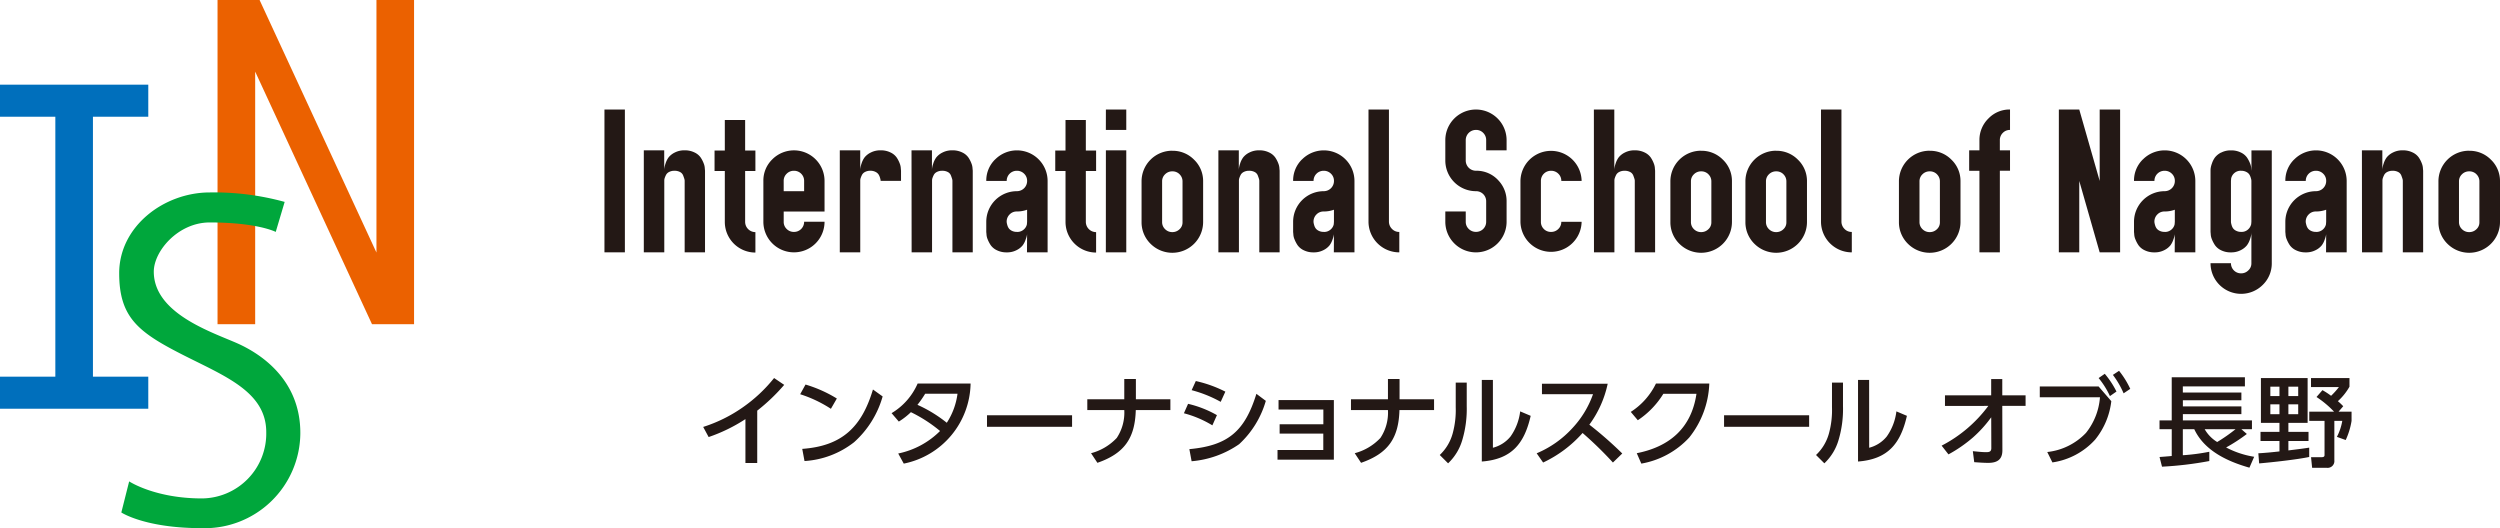 <svg xmlns="http://www.w3.org/2000/svg" width="284" height="60"><defs><clipPath id="a"><path fill="none" d="M0 0h284v60H0z"/></clipPath></defs><path d="M0 9.616v3.647h6.286v29.523H0v3.643h16.845v-3.643h-6.287V13.263h6.287V9.616z" fill="#006fbc"/><path d="M42.765 0v28.69L29.488 0h-4.776v36.826h4.276V8.135l13.27 28.691h4.779V0z" fill="#eb6100"/><g clip-path="url(#a)"><path d="M13.54 31.043c0 4.975 2.15 6.663 7 9.15s9.706 4.238 9.706 8.905a7.368 7.368 0 01-7.31 7.523c-5.345 0-8.263-1.935-8.263-1.935l-.89 3.531s2.672 1.781 9.122 1.781a10.862 10.862 0 0011.213-10.807c0-5.957-4.331-8.966-7.31-10.256s-9.338-3.409-9.338-8.076c0-2.334 2.765-5.589 6.358-5.589 5.437 0 7.495 1.075 7.495 1.075l1.014-3.409a30.227 30.227 0 00-8.509-1.075c-5.19 0-10.289 3.839-10.289 9.181" fill="#00a73c"/><path fill="#231815" d="M68.666 12.442h2.321v16.225h-2.321zm4.471 4.638h2.318v2.32c0-.06 0-.145.011-.255a2.871 2.871 0 01.136-.56 2.377 2.377 0 01.345-.7 2.049 2.049 0 01.7-.554 2.353 2.353 0 011.126-.254 2.442 2.442 0 011.125.243 1.773 1.773 0 01.7.577 3.258 3.258 0 01.345.673 1.749 1.749 0 01.125.588l.022.238v9.266h-2.313v-8.131a.773.773 0 00-.039-.221 7.151 7.151 0 00-.13-.373.749.749 0 00-.345-.39 1.286 1.286 0 00-.651-.147 1.265 1.265 0 00-.6.135.791.791 0 00-.357.345 2.748 2.748 0 00-.147.351.906.906 0 00-.045.277v8.158h-2.326zm9.202-3.451h2.309v3.474h1.166v2.32h-1.166v5.793a1.168 1.168 0 001.166 1.154v2.32a3.478 3.478 0 01-3.475-3.474v-5.794h-1.166v-2.32h1.166zm5.399 4.469a3.474 3.474 0 015.93 2.455v3.474h-4.64v1.165a1.1 1.1 0 00.339.82 1.135 1.135 0 00.826.334 1.141 1.141 0 001.155-1.154h2.32a3.474 3.474 0 01-6.949 0v-4.638a3.344 3.344 0 011.019-2.455m1.29 3.62h2.321v-1.165a1.14 1.14 0 00-1.155-1.154 1.134 1.134 0 00-.829.337 1.107 1.107 0 00-.339.82zM95.4 17.08h2.321v2.32c0-.06 0-.145.011-.255a2.874 2.874 0 01.136-.56 2.377 2.377 0 01.345-.7 2.049 2.049 0 01.7-.554 2.353 2.353 0 011.126-.254 2.442 2.442 0 011.125.243 1.774 1.774 0 01.7.577 3.261 3.261 0 01.345.673 1.748 1.748 0 01.125.588l.022.238v1.154h-2.316a.918.918 0 00-.011-.124 2.014 2.014 0 00-.074-.277 1.338 1.338 0 00-.164-.351.9.9 0 00-.345-.277 1.238 1.238 0 00-.572-.124 1.265 1.265 0 00-.6.135.791.791 0 00-.357.345 2.751 2.751 0 00-.147.351.906.906 0 00-.045.277v8.158H95.4zm8.148 0h2.321v2.32c0-.06 0-.145.011-.255a2.872 2.872 0 01.136-.56 2.377 2.377 0 01.345-.7 2.049 2.049 0 01.7-.554 2.353 2.353 0 011.126-.254 2.442 2.442 0 011.125.243 1.773 1.773 0 01.7.577 3.259 3.259 0 01.345.673 1.748 1.748 0 01.125.588l.022.238v9.266h-2.309v-8.131a.773.773 0 00-.039-.221 7.151 7.151 0 00-.13-.373.749.749 0 00-.345-.39 1.286 1.286 0 00-.651-.147 1.265 1.265 0 00-.6.135.791.791 0 00-.357.345 2.75 2.75 0 00-.147.351.906.906 0 00-.045.277v8.158h-2.321zm9.518 1.018a3.483 3.483 0 015.942 2.456v8.113h-2.343l.012-2.06a2.4 2.4 0 01-.147.554 2.357 2.357 0 01-.345.7 2.056 2.056 0 01-.7.554 2.332 2.332 0 01-1.121.255 2.429 2.429 0 01-1.12-.243 1.774 1.774 0 01-.7-.577 3.494 3.494 0 01-.351-.673 1.675 1.675 0 01-.13-.589l-.023-.238v-1.157a3.478 3.478 0 013.475-3.474 1.158 1.158 0 001.166-1.165 1.106 1.106 0 00-.339-.82 1.133 1.133 0 00-.826-.334 1.141 1.141 0 00-1.155 1.154h-2.32a3.345 3.345 0 011.019-2.456m2.456 8.249a1.1 1.1 0 00.8-.288 1.068 1.068 0 00.339-.572l.023-.295v-1.368a3.349 3.349 0 01-1.166.2 1.108 1.108 0 00-.821.339 1.133 1.133 0 00-.334.825.944.944 0 00.012.125 2.454 2.454 0 00.068.277 1.155 1.155 0 00.165.351.946.946 0 00.344.277 1.2 1.2 0 00.566.124m5.53-12.713h2.309v3.474h1.166v2.32h-1.166v5.793a1.168 1.168 0 001.166 1.154v2.32a3.478 3.478 0 01-3.474-3.474v-5.794h-1.166v-2.32h1.165zm4.587-1.188h2.316v2.319h-2.321zm0 4.639h2.316v11.586h-2.321zm7.549.049a3.384 3.384 0 012.456 1 3.349 3.349 0 011.041 2.432v4.662a3.5 3.5 0 01-5.942 2.5 3.431 3.431 0 01-1.052-2.411v-4.69a3.478 3.478 0 013.5-3.5m.821 2.676a1.116 1.116 0 00-.821-.333 1.134 1.134 0 00-.826.333 1.081 1.081 0 00-.339.8v4.616a1.1 1.1 0 00.339.82 1.135 1.135 0 00.826.334 1.147 1.147 0 00.809-.322 1.035 1.035 0 00.345-.787v-4.637a1.115 1.115 0 00-.333-.82m4.407-2.722h2.321v2.32c0-.06 0-.145.011-.255a2.871 2.871 0 01.136-.56 2.378 2.378 0 01.345-.7 2.049 2.049 0 01.7-.554 2.353 2.353 0 011.126-.254 2.442 2.442 0 011.125.243 1.774 1.774 0 01.7.577 3.261 3.261 0 01.345.673 1.748 1.748 0 01.125.588l.022.238v9.266h-2.309v-8.131a.772.772 0 00-.039-.221 7.151 7.151 0 00-.13-.373.749.749 0 00-.345-.39 1.286 1.286 0 00-.651-.147 1.266 1.266 0 00-.6.135.791.791 0 00-.357.345 2.75 2.75 0 00-.147.351.906.906 0 00-.045.277v8.158h-2.333zm9.516 1.018a3.483 3.483 0 015.942 2.456v8.113h-2.343l.012-2.06a2.4 2.4 0 01-.147.554 2.357 2.357 0 01-.345.7 2.056 2.056 0 01-.7.554 2.332 2.332 0 01-1.121.255 2.429 2.429 0 01-1.12-.243 1.773 1.773 0 01-.7-.577 3.493 3.493 0 01-.351-.673 1.675 1.675 0 01-.13-.589l-.023-.238v-1.157a3.478 3.478 0 013.474-3.474 1.158 1.158 0 001.166-1.165 1.106 1.106 0 00-.339-.82 1.133 1.133 0 00-.826-.334 1.141 1.141 0 00-1.155 1.154h-2.32a3.345 3.345 0 011.019-2.456m2.456 8.249a1.1 1.1 0 00.8-.288 1.068 1.068 0 00.339-.572l.023-.295v-1.368a3.349 3.349 0 01-1.166.2 1.108 1.108 0 00-.821.339 1.133 1.133 0 00-.334.825.943.943 0 00.012.125 2.451 2.451 0 00.068.277 1.156 1.156 0 00.165.351.946.946 0 00.344.277 1.2 1.2 0 00.566.124m5.093-13.901h2.321v12.774a1.173 1.173 0 00.356.8 1.116 1.116 0 00.821.334v2.319a3.5 3.5 0 01-3.5-3.451V12.441zm11.046 11.582v1.165a1.107 1.107 0 00.339.82 1.134 1.134 0 00.826.333 1.14 1.14 0 001.155-1.154v-2.314a1.141 1.141 0 00-1.155-1.154 3.483 3.483 0 01-3.486-3.484v-2.312a3.48 3.48 0 116.961 0v1.154h-2.32v-1.154a1.136 1.136 0 00-.334-.826 1.108 1.108 0 00-.821-.339 1.158 1.158 0 00-1.166 1.165v2.308a1.158 1.158 0 001.166 1.165 3.347 3.347 0 012.592 1.154 3.385 3.385 0 01.883 2.319v2.32a3.48 3.48 0 01-6.961 0v-1.166zm8.868 1.99a1.116 1.116 0 00.821.333 1.136 1.136 0 00.826-.333 1.106 1.106 0 00.339-.82h2.309a3.475 3.475 0 01-6.949 0v-4.639a3.475 3.475 0 016.949 0h-2.306a1.107 1.107 0 00-.339-.82 1.136 1.136 0 00-.826-.333 1.139 1.139 0 00-1.154 1.154v4.639a1.114 1.114 0 00.333.82m5.684-13.573h2.321V19.4c0-.06 0-.145.011-.255a2.875 2.875 0 01.136-.56 2.377 2.377 0 01.345-.7 2.039 2.039 0 01.7-.554 2.353 2.353 0 011.126-.254 2.453 2.453 0 011.125.243 1.782 1.782 0 01.7.578 3.259 3.259 0 01.345.673 1.749 1.749 0 01.125.588l.022.238v9.266h-2.309v-8.132a.768.768 0 00-.04-.221 7.151 7.151 0 00-.13-.373.749.749 0 00-.345-.39 1.286 1.286 0 00-.651-.147 1.265 1.265 0 00-.6.135.791.791 0 00-.357.345 2.746 2.746 0 00-.147.351.9.9 0 00-.045.277v8.158h-2.321zm12.189 4.688a3.384 3.384 0 012.456 1 3.349 3.349 0 011.041 2.432v4.662a3.5 3.5 0 01-5.942 2.5 3.431 3.431 0 01-1.052-2.411v-4.69a3.478 3.478 0 013.5-3.5m.821 2.676a1.116 1.116 0 00-.821-.333 1.134 1.134 0 00-.826.333 1.081 1.081 0 00-.339.8v4.616a1.1 1.1 0 00.339.82 1.135 1.135 0 00.826.334 1.147 1.147 0 00.809-.322 1.035 1.035 0 00.345-.787v-4.637a1.115 1.115 0 00-.333-.82m7.699-2.673a3.384 3.384 0 012.456 1 3.349 3.349 0 011.041 2.432v4.662a3.5 3.5 0 01-5.942 2.5 3.431 3.431 0 01-1.052-2.411v-4.69a3.478 3.478 0 013.5-3.5m.821 2.676a1.116 1.116 0 00-.821-.333 1.134 1.134 0 00-.826.333 1.081 1.081 0 00-.339.8v4.616a1.1 1.1 0 00.339.82 1.135 1.135 0 00.826.334 1.147 1.147 0 00.809-.322 1.035 1.035 0 00.345-.787v-4.637a1.115 1.115 0 00-.333-.82m4.268-7.361h2.32v12.774a1.173 1.173 0 00.356.8 1.116 1.116 0 00.821.334v2.319a3.5 3.5 0 01-3.5-3.451V12.441zm12.348 4.688a3.384 3.384 0 012.456 1 3.349 3.349 0 011.041 2.432v4.662a3.5 3.5 0 01-5.942 2.5 3.431 3.431 0 01-1.052-2.411v-4.69a3.478 3.478 0 013.5-3.5m.821 2.676a1.116 1.116 0 00-.821-.333 1.134 1.134 0 00-.826.333 1.081 1.081 0 00-.339.8v4.616a1.1 1.1 0 00.339.82 1.135 1.135 0 00.826.334 1.147 1.147 0 00.809-.322 1.035 1.035 0 00.345-.787v-4.637a1.115 1.115 0 00-.333-.82m8.298-7.361v2.319a1.106 1.106 0 00-.821.34 1.133 1.133 0 00-.334.825v1.154h1.155v2.32h-1.155v9.266h-2.32V19.4h-1.166v-2.32h1.166v-1.2a3.4 3.4 0 011.03-2.427 3.321 3.321 0 012.445-1.013m5.547.002h2.319l2.32 8.113v-8.113h2.321v16.225h-2.321l-2.32-8.113v8.113h-2.321zm9.563 5.656a3.483 3.483 0 015.942 2.456v8.113h-2.343l.012-2.06a2.4 2.4 0 01-.147.554 2.358 2.358 0 01-.345.7 2.056 2.056 0 01-.7.554 2.332 2.332 0 01-1.121.255 2.429 2.429 0 01-1.119-.243 1.773 1.773 0 01-.7-.577 3.486 3.486 0 01-.351-.673 1.673 1.673 0 01-.13-.589l-.023-.238v-1.157a3.478 3.478 0 013.474-3.474 1.158 1.158 0 001.166-1.165 1.106 1.106 0 00-.339-.82 1.133 1.133 0 00-.826-.334 1.142 1.142 0 00-1.155 1.154h-2.32a3.345 3.345 0 011.019-2.456m2.456 8.249a1.1 1.1 0 00.8-.288 1.068 1.068 0 00.339-.572l.023-.295v-1.368a3.349 3.349 0 01-1.166.2 1.108 1.108 0 00-.82.339 1.132 1.132 0 00-.334.825.952.952 0 00.012.125 2.452 2.452 0 00.068.277 1.155 1.155 0 00.165.351.947.947 0 00.344.277 1.2 1.2 0 00.566.124m6.422-9.004a2.308 2.308 0 011.12-.255 2.44 2.44 0 011.125.243 1.783 1.783 0 01.7.577 3.485 3.485 0 01.35.673 1.679 1.679 0 01.13.589l.023.238v-2.32h2.309v12.863a3.383 3.383 0 01-1.03 2.421 3.475 3.475 0 01-5.927-2.468h2.32a1.141 1.141 0 001.155 1.154 1.142 1.142 0 00.815-.334 1.061 1.061 0 00.351-.8v-3.572c0 .06 0 .145-.011.254a2.685 2.685 0 01-.142.56 2.448 2.448 0 01-.35.7 2.051 2.051 0 01-.7.554 2.34 2.34 0 01-1.125.255 2.406 2.406 0 01-1.12-.243 1.782 1.782 0 01-.69-.577 3.492 3.492 0 01-.351-.673 1.676 1.676 0 01-.13-.589l-.022-.241V19.4c0-.06 0-.145.011-.254a2.684 2.684 0 01.142-.56 2.451 2.451 0 01.351-.7 2.053 2.053 0 01.69-.554m2.28 2.065a1.1 1.1 0 00-1.132.882l-.023.272v4.638a.938.938 0 00.012.125 2.455 2.455 0 00.068.277 1.155 1.155 0 00.165.351.937.937 0 00.35.277 1.212 1.212 0 00.56.124 1.079 1.079 0 00.8-.288 1.156 1.156 0 00.345-.594l.023-.272v-4.635a1.078 1.078 0 00-.011-.125 2.2 2.2 0 00-.074-.277 1.4 1.4 0 00-.164-.351.9.9 0 00-.345-.277 1.24 1.24 0 00-.572-.124m6.047-1.302a3.483 3.483 0 015.942 2.456v8.113h-2.343l.012-2.06a2.4 2.4 0 01-.147.554 2.356 2.356 0 01-.345.7 2.056 2.056 0 01-.7.554 2.332 2.332 0 01-1.121.255 2.429 2.429 0 01-1.12-.243 1.774 1.774 0 01-.7-.577 3.489 3.489 0 01-.351-.673 1.674 1.674 0 01-.13-.589l-.023-.238v-1.157a3.478 3.478 0 013.475-3.474 1.158 1.158 0 001.166-1.165 1.106 1.106 0 00-.339-.82 1.133 1.133 0 00-.826-.334 1.141 1.141 0 00-1.155 1.154h-2.32a3.345 3.345 0 011.019-2.456m2.456 8.249a1.1 1.1 0 00.8-.288 1.068 1.068 0 00.339-.572l.023-.295v-1.368a3.349 3.349 0 01-1.166.2 1.108 1.108 0 00-.821.339 1.133 1.133 0 00-.334.825.947.947 0 00.012.125 2.45 2.45 0 00.068.277 1.154 1.154 0 00.165.351.946.946 0 00.344.277 1.2 1.2 0 00.566.124m5.227-9.262h2.321v2.32c0-.06 0-.145.011-.255a2.873 2.873 0 01.136-.56 2.378 2.378 0 01.345-.7 2.049 2.049 0 01.7-.554 2.352 2.352 0 011.126-.254 2.442 2.442 0 011.125.243 1.773 1.773 0 01.7.577 3.256 3.256 0 01.345.673 1.748 1.748 0 01.125.588l.022.238v9.266h-2.309v-8.131a.771.771 0 00-.039-.221q-.039-.13-.13-.373a.749.749 0 00-.345-.39 1.286 1.286 0 00-.651-.147 1.266 1.266 0 00-.6.135.79.79 0 00-.357.345 2.759 2.759 0 00-.147.351.907.907 0 00-.045.277v8.158h-2.321zm12.19.049a3.384 3.384 0 012.456 1A3.349 3.349 0 01284 20.561v4.662a3.5 3.5 0 01-5.942 2.5 3.431 3.431 0 01-1.052-2.411v-4.69a3.478 3.478 0 013.5-3.5m.821 2.676a1.116 1.116 0 00-.821-.333 1.134 1.134 0 00-.826.333 1.081 1.081 0 00-.339.8v4.616a1.1 1.1 0 00.339.82 1.135 1.135 0 00.826.334 1.147 1.147 0 00.809-.322 1.035 1.035 0 00.345-.787v-4.637a1.115 1.115 0 00-.333-.82M86.021 52.597h-1.34V47.61a18.651 18.651 0 01-4.179 2.039l-.62-1.149a16.6 16.6 0 004.461-2.2 16.9 16.9 0 003.594-3.356l1.149.777a21.54 21.54 0 01-3.064 2.928zm9.046-7.328l-.676 1.171a14.363 14.363 0 00-3.492-1.656l.609-1.1a14.811 14.811 0 013.559 1.589m-3.931 5.72c4.529-.327 6.758-2.489 8.032-6.746l1.1.788a10.976 10.976 0 01-3.244 5.2 10.125 10.125 0 01-5.632 2.139zm12.343-4.172a7.879 7.879 0 01-1.374 1.07l-.822-.957a7.3 7.3 0 002.962-3.367h6.015a9.454 9.454 0 01-7.592 9.1l-.631-1.149a9.407 9.407 0 004.754-2.557 16.318 16.318 0 00-3.312-2.139m5.294-2.095H105.1a11.973 11.973 0 01-.878 1.261 15.35 15.35 0 013.334 2.039 7.905 7.905 0 001.217-3.3m3.35 2.444h9.665v1.317h-9.665zm20.833-1.814v1.228h-3.931c-.09 3.209-1.307 4.932-4.36 5.991l-.721-1.092a6.14 6.14 0 002.918-1.734 5.19 5.19 0 00.856-3.165h-4.2v-1.228h4.2v-2.3h1.319v2.3zm5.287 1.803l-.518 1.16a12.188 12.188 0 00-3.233-1.374l.473-1.071a12.09 12.09 0 013.278 1.285m-3.132 3.862c4.439-.406 6.309-2.072 7.615-6.284l1.071.8a10.723 10.723 0 01-3.03 4.921 11.092 11.092 0 01-5.4 1.938zm4.089-6.531l-.529 1.16a14.189 14.189 0 00-3.3-1.328l.473-1.037a14.088 14.088 0 013.357 1.206m6.165 4.762v-1.059h4.968v-1.676h-5.091v-1.072h6.284v6.772h-6.4v-1.1h5.2v-1.865zm17.543-3.897v1.228h-3.931c-.09 3.209-1.307 4.932-4.36 5.991l-.721-1.092a6.14 6.14 0 002.918-1.734 5.19 5.19 0 00.856-3.165h-4.2v-1.228h4.2v-2.3h1.319v2.3zm3.711.789a12.314 12.314 0 01-.507 3.851 5.916 5.916 0 01-1.61 2.636l-.947-.946a5.283 5.283 0 001.476-2.478 10.015 10.015 0 00.338-2.95v-2.793h1.251zm2.974 4.719a3.782 3.782 0 002.006-1.284 6.225 6.225 0 001.092-2.849l1.194.506c-.721 3.165-2.163 4.933-5.553 5.191v-9.267h1.261zm14.693.653l-1.059 1.025a41.917 41.917 0 00-3.447-3.356 13.794 13.794 0 01-4.483 3.356l-.732-1.048a11.562 11.562 0 004.1-2.905 10.97 10.97 0 002.3-3.807h-5.8V43.59h7.468a11.988 11.988 0 01-2.084 4.651 43.006 43.006 0 013.74 3.277m7.616-1.825a9.663 9.663 0 01-5.452 2.973l-.518-1.182c3.752-.743 6.207-2.872 6.782-6.746h-3.763a9.681 9.681 0 01-2.9 3l-.8-.946a7.905 7.905 0 002.861-3.221h6.06a10.415 10.415 0 01-2.275 6.126m3.952-2.526h9.665v1.317h-9.665zm13.511-1.025a12.314 12.314 0 01-.507 3.851 5.916 5.916 0 01-1.61 2.636l-.947-.946a5.283 5.283 0 001.476-2.478 10.017 10.017 0 00.338-2.95v-2.793h1.25zm2.974 4.719a3.777 3.777 0 002-1.284 6.217 6.217 0 001.093-2.849l1.194.506c-.721 3.165-2.163 4.933-5.553 5.191v-9.267h1.261zm8.611-4.753v-1.2h5.249V43.06h1.261v1.847h2.647v1.2h-2.647l.012 5.056c0 1.07-.62 1.419-1.611 1.419-.53 0-1.059-.044-1.588-.079l-.158-1.25c.462.045 1.047.113 1.5.113.372 0 .6-.056.6-.462l-.012-3.5a13.925 13.925 0 01-2.084 2.3 15.6 15.6 0 01-2.772 1.914l-.777-.992a15.413 15.413 0 005.305-4.516zm17.453-2.207l1.442 1.667a8.46 8.46 0 01-1.836 4.37 8.127 8.127 0 01-4.855 2.589l-.585-1.182a7.107 7.107 0 004.4-2.174 7.352 7.352 0 001.588-4.043h-6.837v-1.227zm.7-1.442a10.1 10.1 0 011.329 2.016l-.743.518a9.482 9.482 0 00-1.284-2.05zm1.622-.338a9.891 9.891 0 011.273 2.05l-.755.507a9.968 9.968 0 00-1.217-2.095zm5.986 6.634h-1.388v-1h1.386v-4.9h8.314v1.035h-7.052v.7h6.652v.877h-6.647v.7h6.647v.878h-6.647v.71h7.847v1h-1.2l.619.541a19.066 19.066 0 01-2.354 1.531 10.316 10.316 0 003.187 1.059l-.54 1.238c-2.467-.7-5.114-1.914-6.264-4.369h-1.3v2.955a22.906 22.906 0 003.008-.394v1.054a39.9 39.9 0 01-5.373.641l-.282-1.1c.462-.034.924-.068 1.386-.113zm7.243 0h-3.5a4.069 4.069 0 001.419 1.453 19.092 19.092 0 002.084-1.453m4.991 1.338h-2.152v-1.034h2.152v-1.024h-2.106v-5.091h5.305v5.091h-2.185v1.024h2.287v1.034h-2.287v1.071c.789-.1 1.577-.191 2.366-.316v1.059c-1.363.293-4.236.608-5.689.732l-.09-1.149c.8-.045 1.6-.123 2.4-.213zm-1.036-5.1h1.036v-1.07h-1.036zm0 2.06h1.036v-1.124h-1.036zm2.05-2.06h1.115v-1.07h-1.115zm0 2.06h1.115v-1.124h-1.115zm5.734-3.086h-3.165v-1.023h4.371v.98a6.61 6.61 0 01-1.318 1.645 7.272 7.272 0 01.608.574l-.53.619h1.476v1.048a8.2 8.2 0 01-.665 2.173l-1-.36a6.125 6.125 0 00.61-1.813h-.9v4.483a.768.768 0 01-.868.845h-1.656l-.123-1.206h1.194c.18 0 .338-.034.338-.236v-3.886h-1.734v-1.048h2.816a11.314 11.314 0 00-1.994-1.667l.675-.777a8.067 8.067 0 01.98.641 8.206 8.206 0 00.89-.991"/></g></svg>